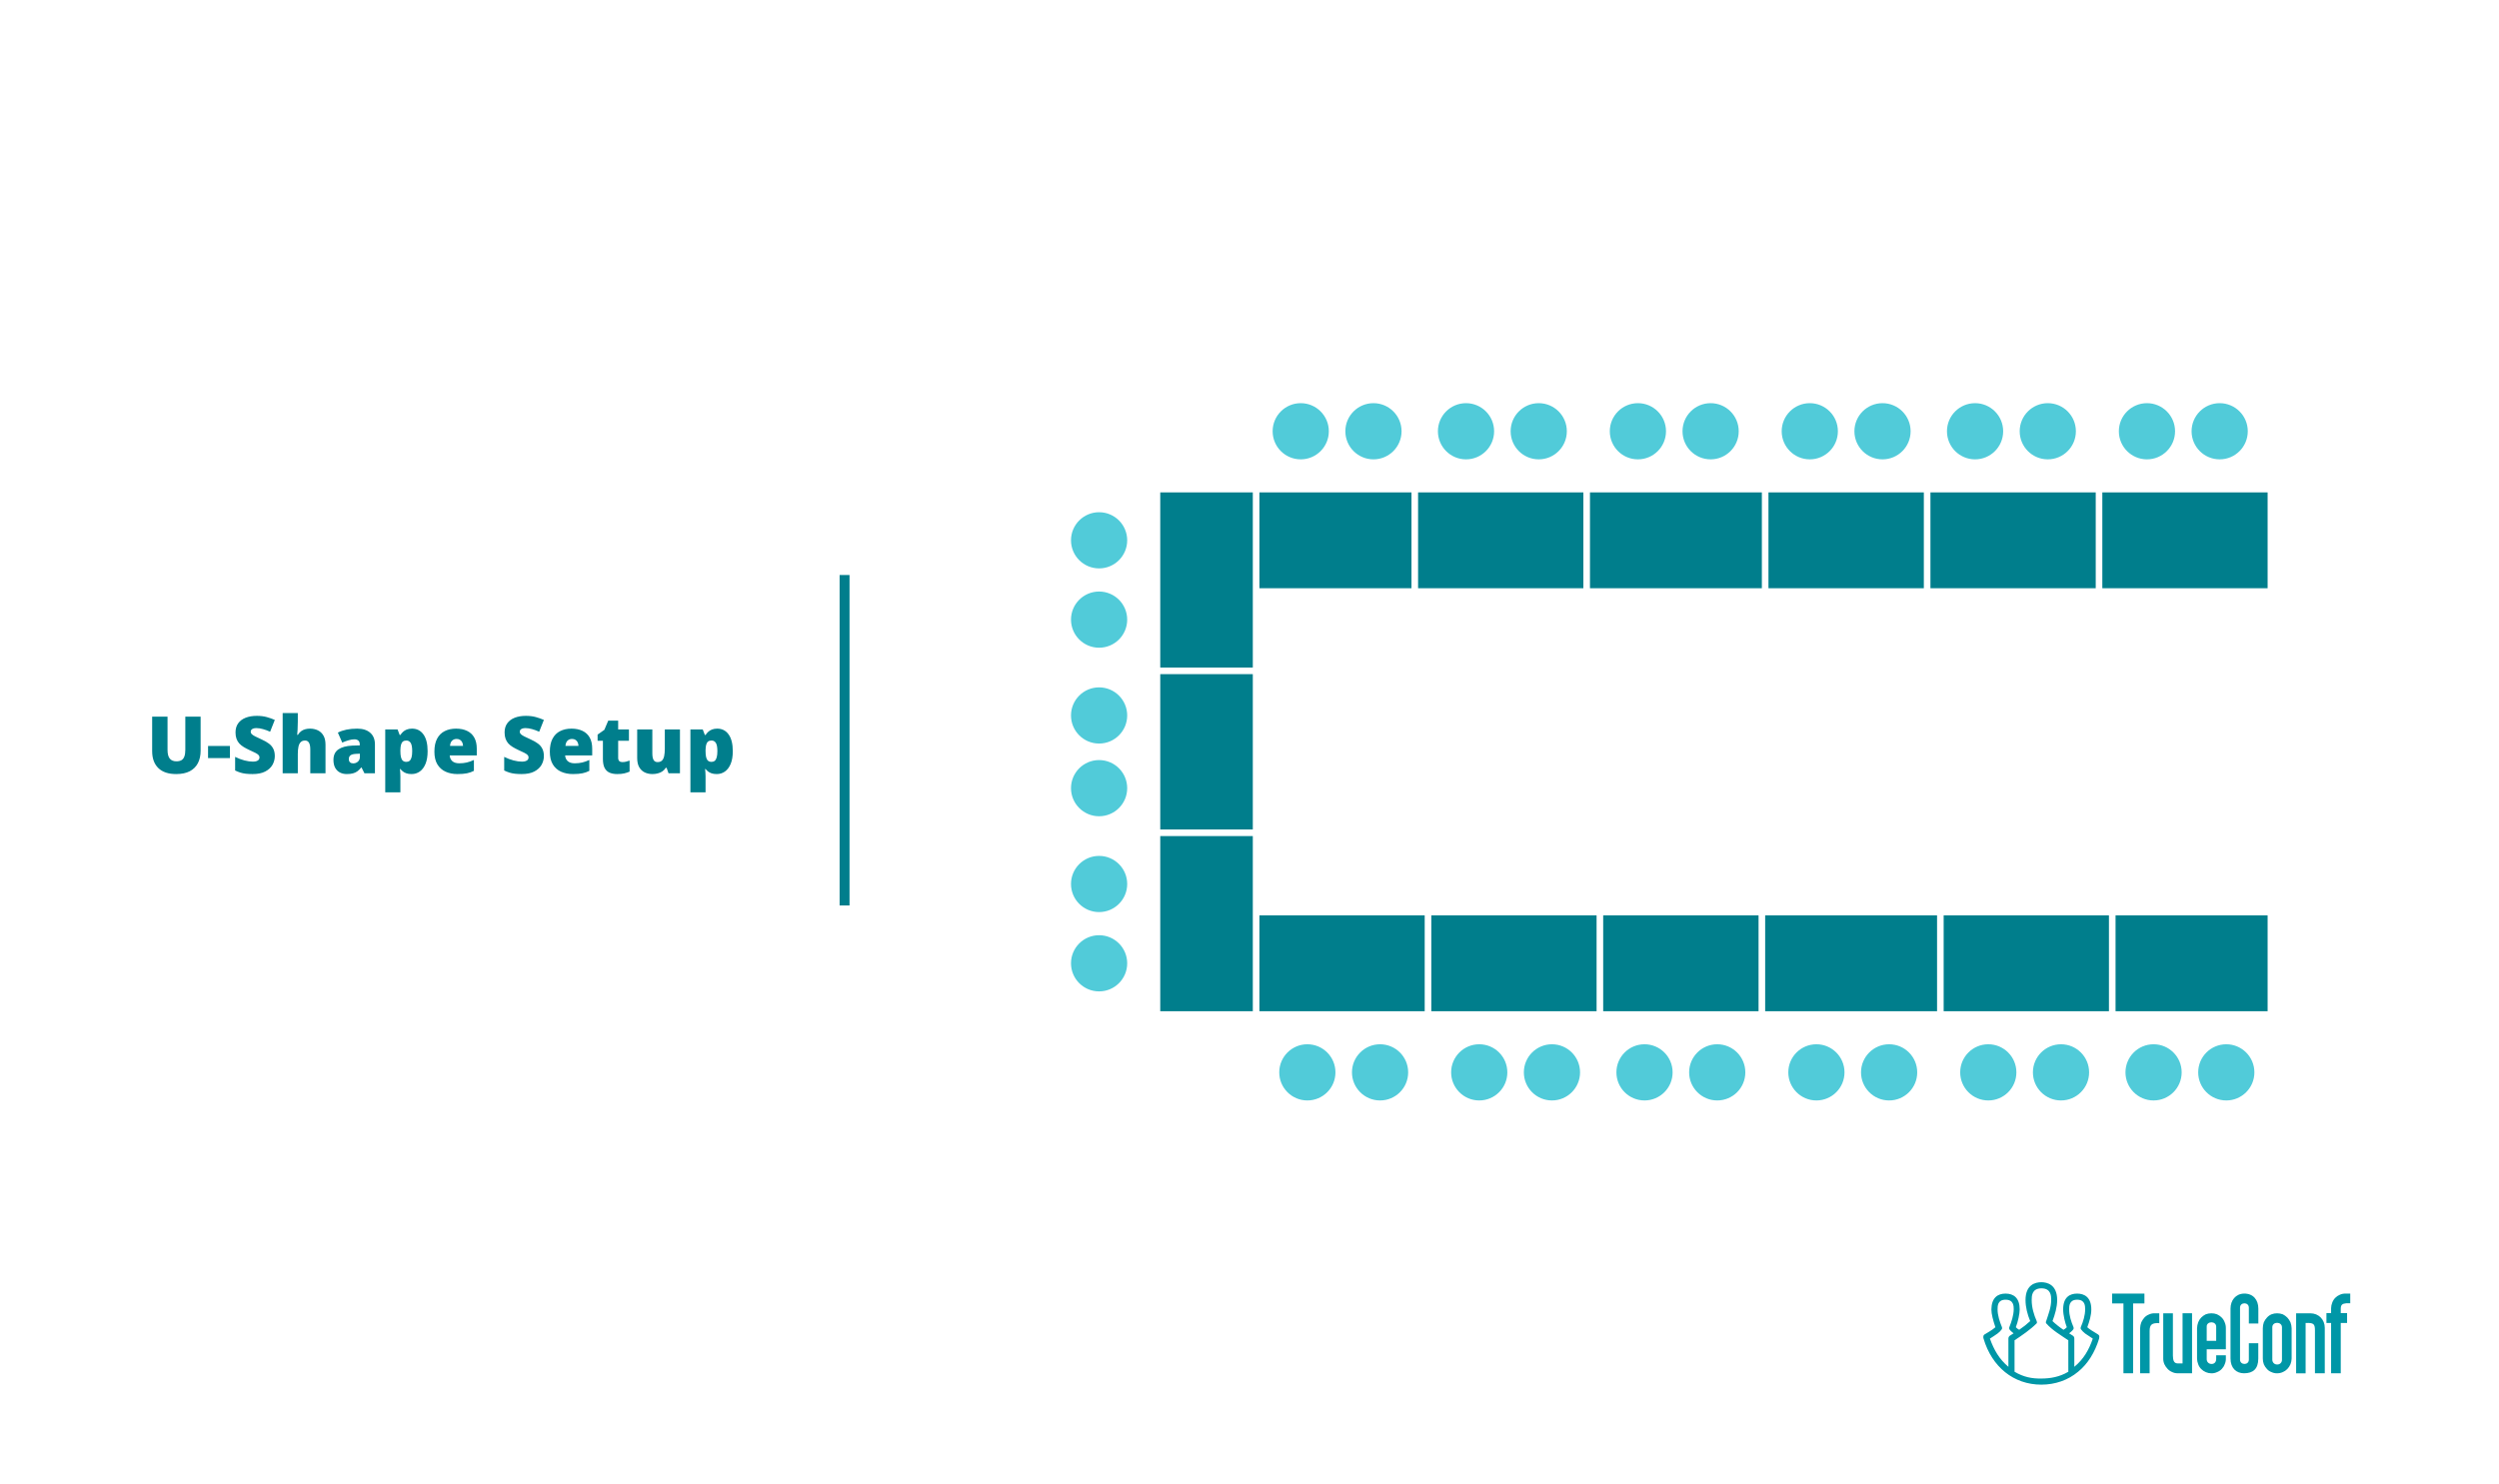 <svg width="756" height="449" viewBox="0 0 756 449" fill="none" xmlns="http://www.w3.org/2000/svg">
<rect width="756" height="449" fill="white"/>
<g clip-path="url(#clip0_251_29461)">
<path fill-rule="evenodd" clip-rule="evenodd" d="M691.956 398.696C691.559 398.295 691.099 397.964 690.596 397.718C690.048 397.512 689.469 397.407 688.885 397.409C688.3 397.398 687.718 397.503 687.172 397.718C686.654 397.939 686.19 398.273 685.812 398.696C685.419 399.119 685.095 399.604 684.854 400.133C684.652 400.711 684.549 401.32 684.551 401.933V411.088C684.545 411.684 684.648 412.276 684.854 412.834C685.083 413.37 685.408 413.859 685.812 414.274C686.179 414.697 686.648 415.016 687.172 415.2C687.707 415.457 688.294 415.581 688.885 415.56C689.474 415.569 690.058 415.446 690.596 415.2C691.107 414.991 691.57 414.675 691.956 414.274C692.36 413.859 692.685 413.37 692.914 412.834C693.137 412.279 693.257 411.687 693.267 411.088V401.933C693.252 401.317 693.132 400.708 692.914 400.133C692.673 399.604 692.349 399.119 691.956 398.696V398.696ZM690.344 411.407C690.358 411.606 690.329 411.806 690.261 411.993C690.192 412.18 690.085 412.349 689.947 412.491C689.809 412.632 689.642 412.741 689.459 412.811C689.276 412.881 689.08 412.91 688.885 412.896C688.691 412.905 688.497 412.873 688.316 412.802C688.135 412.73 687.97 412.621 687.832 412.481C687.695 412.34 687.587 412.173 687.517 411.988C687.447 411.803 687.415 411.605 687.423 411.407V401.624C687.423 400.75 688.128 400.288 688.885 400.288C689.589 400.288 690.344 400.75 690.344 401.624V411.407Z" fill="#0097A7"/>
<path fill-rule="evenodd" clip-rule="evenodd" d="M678.86 391.445C676.341 391.497 674.78 393.502 674.78 395.969V411.088C674.78 414.017 676.541 415.56 678.86 415.56C681.58 415.56 683.181 414.263 683.181 411.088V406.457H680.326V411.443C680.326 413.192 677.655 413.14 677.655 411.443V395.661C677.706 393.964 680.276 393.964 680.326 395.661V400.493H683.196V395.969C683.191 393.398 681.681 391.393 678.86 391.445Z" fill="#0097A7"/>
<path fill-rule="evenodd" clip-rule="evenodd" d="M672.108 398.696C671.701 398.283 671.223 397.951 670.697 397.718C670.151 397.508 669.57 397.403 668.986 397.409C668.402 397.407 667.822 397.512 667.273 397.718C666.77 397.965 666.311 398.295 665.913 398.696C665.519 399.107 665.21 399.596 665.006 400.133C664.787 400.708 664.668 401.317 664.652 401.933V411.088C664.663 411.687 664.783 412.279 665.006 412.834C665.198 413.377 665.508 413.87 665.913 414.273C666.733 415.097 667.836 415.563 668.986 415.571C669.576 415.585 670.161 415.462 670.697 415.21C671.227 415.008 671.708 414.692 672.108 414.284C672.508 413.876 672.817 413.385 673.015 412.844C673.264 412.294 673.385 411.693 673.369 411.088V410.107H670.445V411.238C670.445 412.276 669.741 412.795 668.986 412.73C668.796 412.733 668.607 412.697 668.431 412.622C668.254 412.548 668.095 412.437 667.963 412.297C667.831 412.158 667.728 411.991 667.661 411.809C667.595 411.627 667.565 411.433 667.576 411.238V408.31H673.369V401.933C673.383 401.314 673.263 400.699 673.015 400.133C672.823 399.59 672.513 399.098 672.108 398.696ZM670.445 405.739H667.576V401.471C667.525 400.597 668.28 400.133 668.986 400.133C669.749 400.133 670.445 400.597 670.445 401.471V405.739Z" fill="#0097A7"/>
<path fill-rule="evenodd" clip-rule="evenodd" d="M660.27 412.574H659.817C659.465 412.6 659.11 412.6 658.757 412.574C657.601 412.525 657.397 411.599 657.349 410.263V397.409H654.426V411.135C654.422 411.72 654.542 412.299 654.779 412.831C655.022 413.345 655.344 413.814 655.735 414.222C656.129 414.649 656.611 414.982 657.146 415.197C657.664 415.449 658.234 415.573 658.808 415.558H663.142V397.399H660.27V412.574Z" fill="#0097A7"/>
<path fill-rule="evenodd" clip-rule="evenodd" d="M698.908 397.409H694.627V415.568H697.497V400.34C699.968 400.237 700.319 400.649 700.319 402.602V415.558H703.293V401.829C703.293 399.31 701.478 397.409 698.908 397.409Z" fill="#0097A7"/>
<path fill-rule="evenodd" clip-rule="evenodd" d="M650.094 397.77C649.58 397.973 649.116 398.289 648.734 398.696C648.351 399.124 648.032 399.608 647.789 400.133C647.571 400.69 647.451 401.282 647.436 401.881V415.558H650.308V402.755C650.308 400.75 651.071 400.288 653.229 400.392V397.409H651.77C651.192 397.397 650.619 397.521 650.094 397.77V397.77Z" fill="#0097A7"/>
<path fill-rule="evenodd" clip-rule="evenodd" d="M648.735 391.445H638.961V394.426H642.388V415.558H645.308V394.426H648.735V391.445Z" fill="#0097A7"/>
<path fill-rule="evenodd" clip-rule="evenodd" d="M709.79 394.374H711V391.445H709.538C708.948 391.434 708.363 391.557 707.825 391.806C707.315 392.016 706.852 392.33 706.465 392.729C706.062 393.135 705.752 393.626 705.557 394.169C705.335 394.706 705.216 395.282 705.207 395.865V397.357H703.796V400.338H705.207V415.558H708.127V400.338H710.042V397.357H708.127V396.06C708.127 394.786 708.631 394.485 709.79 394.374Z" fill="#0097A7"/>
<path fill-rule="evenodd" clip-rule="evenodd" d="M634.425 403.63C633.368 403.012 631.858 402.073 631.454 401.624C632.109 399.824 632.664 398.026 632.664 396.226C632.664 392.576 630.597 391.445 628.38 391.445C626.164 391.445 624.148 392.524 624.148 396.226C624.148 398.026 624.75 400.338 625.256 401.624C624.963 401.941 624.619 402.204 624.239 402.403C623.062 401.625 621.953 400.745 620.925 399.772C621.687 397.718 622.336 395.557 622.336 393.398C622.336 388.719 619.318 388 617.539 388C615.759 388 612.765 388.719 612.765 393.398C612.765 395.505 613.319 397.718 614.176 399.772C613.136 400.734 612.025 401.611 610.851 402.395C610.468 402.201 610.124 401.937 609.834 401.617C610.498 399.933 611.001 397.51 611.001 396.226C611.001 392.781 609.188 391.445 606.72 391.445C604.3 391.445 602.488 392.742 602.437 396.226C602.437 397.666 602.945 399.515 603.647 401.624C602.63 402.548 601.278 403.217 600.673 403.63C600.461 403.724 600.272 403.863 600.119 404.04C599.973 404.366 599.955 404.738 600.07 405.077C602.587 413.602 609.15 419 617.539 419C621.72 419 625.599 417.664 628.673 415.093C631.596 412.727 633.757 409.233 635.028 405.069C635.233 404.084 634.931 403.938 634.425 403.63ZM607.879 402.19C607.981 402.395 608.083 402.6 609.15 403.474C608.809 403.715 608.456 403.939 608.093 404.143C607.937 404.24 607.808 404.376 607.719 404.538C607.63 404.7 607.584 404.883 607.584 405.069V413.602C604.814 411.288 603.202 408.46 601.992 405.069C602.546 404.709 603.703 403.988 604.308 403.526C604.816 403.159 605.259 402.707 605.62 402.19C605.696 401.992 605.696 401.771 605.62 401.573C604.964 399.98 604.308 398.026 604.308 396.226C604.308 395.188 604.308 393.295 606.728 393.295C609.196 393.295 609.196 395.248 609.196 396.226C609.15 398.117 608.533 399.933 607.879 401.573C607.827 401.667 607.8 401.773 607.8 401.881C607.8 401.989 607.827 402.096 607.879 402.19ZM625.714 415.093C623.045 416.686 620.223 417.15 617.552 417.15C614.781 417.202 612.213 416.738 609.443 415.093V405.583C611.758 404.027 614.128 402.447 616.141 400.442C616.293 400.286 616.192 399.923 616.141 399.772C615.287 397.819 614.631 395.661 614.631 393.398C614.631 392.215 614.631 389.902 617.552 389.85C620.526 389.85 620.526 392.215 620.526 393.398C620.526 395.661 619.669 397.718 619.013 399.772C618.952 399.873 618.919 399.988 618.919 400.107C618.919 400.225 618.952 400.341 619.013 400.442C620.925 402.6 623.385 403.988 625.711 405.583L625.714 415.093ZM627.526 413.602V405.069C627.538 404.881 627.496 404.694 627.406 404.53C627.316 404.365 627.181 404.231 627.018 404.143C626.654 403.939 626.301 403.716 625.96 403.474C627.069 402.6 627.119 402.395 627.269 402.19C627.31 402.092 627.33 401.987 627.33 401.881C627.33 401.775 627.31 401.67 627.269 401.573C626.568 399.933 625.963 398.117 625.963 396.226C625.963 395.248 625.963 393.295 628.38 393.295C630.798 393.295 630.8 395.199 630.8 396.226C630.8 398.026 630.195 399.98 629.489 401.573C629.411 401.771 629.411 401.992 629.489 402.19C629.866 402.693 630.307 403.142 630.8 403.526C631.454 403.988 632.562 404.709 633.116 405.069C631.957 408.46 630.345 411.288 627.524 413.602H627.526Z" fill="#0097A7"/>
</g>
<path d="M60.691 216.867V227.18C60.691 228.617 60.418 229.867 59.871 230.93C59.324 231.984 58.504 232.801 57.41 233.379C56.316 233.949 54.945 234.234 53.297 234.234C50.938 234.234 49.137 233.629 47.895 232.418C46.652 231.207 46.031 229.496 46.031 227.285V216.867H50.684V226.922C50.684 228.133 50.91 229.012 51.363 229.559C51.816 230.105 52.484 230.379 53.367 230.379C54 230.379 54.516 230.262 54.914 230.027C55.312 229.785 55.602 229.406 55.781 228.891C55.969 228.375 56.062 227.711 56.062 226.898V216.867H60.691ZM62.941 229.395V225.738H69.562V229.395H62.941ZM83.133 228.797C83.133 229.727 82.898 230.609 82.43 231.445C81.961 232.273 81.231 232.945 80.238 233.461C79.254 233.977 77.981 234.234 76.418 234.234C75.637 234.234 74.949 234.199 74.356 234.129C73.769 234.059 73.223 233.945 72.715 233.789C72.207 233.625 71.68 233.414 71.133 233.156V229.031C72.062 229.5 73 229.859 73.945 230.109C74.891 230.352 75.746 230.473 76.512 230.473C76.973 230.473 77.348 230.418 77.637 230.309C77.934 230.199 78.152 230.051 78.293 229.863C78.434 229.668 78.504 229.445 78.504 229.195C78.504 228.898 78.398 228.648 78.188 228.445C77.984 228.234 77.656 228.016 77.203 227.789C76.75 227.562 76.152 227.281 75.41 226.945C74.777 226.648 74.203 226.344 73.688 226.031C73.18 225.719 72.742 225.363 72.375 224.965C72.016 224.559 71.738 224.086 71.543 223.547C71.348 223.008 71.25 222.371 71.25 221.637C71.25 220.535 71.519 219.613 72.059 218.871C72.606 218.121 73.363 217.559 74.332 217.184C75.309 216.809 76.434 216.621 77.707 216.621C78.824 216.621 79.828 216.746 80.719 216.996C81.617 217.246 82.422 217.531 83.133 217.852L81.715 221.426C80.981 221.09 80.258 220.824 79.547 220.629C78.836 220.426 78.176 220.324 77.566 220.324C77.168 220.324 76.84 220.375 76.582 220.477C76.332 220.57 76.144 220.699 76.019 220.863C75.902 221.027 75.844 221.215 75.844 221.426C75.844 221.691 75.945 221.93 76.148 222.141C76.359 222.352 76.707 222.582 77.191 222.832C77.684 223.074 78.352 223.391 79.195 223.781C80.031 224.156 80.742 224.562 81.328 225C81.914 225.43 82.359 225.949 82.664 226.559C82.977 227.16 83.133 227.906 83.133 228.797ZM90.094 215.766V218.355C90.094 219.34 90.07 220.168 90.023 220.84C89.984 221.504 89.945 222.012 89.906 222.363H90.117C90.406 221.902 90.734 221.535 91.102 221.262C91.469 220.988 91.875 220.793 92.32 220.676C92.766 220.551 93.25 220.488 93.773 220.488C94.648 220.488 95.438 220.656 96.141 220.992C96.852 221.328 97.418 221.855 97.84 222.574C98.262 223.285 98.473 224.215 98.473 225.363V234H93.867V226.758C93.867 225.875 93.738 225.211 93.481 224.766C93.223 224.312 92.824 224.086 92.285 224.086C91.731 224.086 91.293 224.246 90.973 224.566C90.652 224.879 90.426 225.34 90.293 225.949C90.16 226.551 90.094 227.289 90.094 228.164V234H85.512V215.766H90.094ZM108.07 220.488C109.75 220.488 111.062 220.906 112.008 221.742C112.953 222.57 113.426 223.754 113.426 225.293V234H110.25L109.371 232.242H109.277C108.902 232.711 108.516 233.094 108.117 233.391C107.727 233.68 107.277 233.891 106.77 234.023C106.262 234.164 105.641 234.234 104.906 234.234C104.141 234.234 103.453 234.078 102.844 233.766C102.234 233.453 101.754 232.98 101.402 232.348C101.051 231.715 100.875 230.914 100.875 229.945C100.875 228.523 101.367 227.469 102.352 226.781C103.336 226.094 104.762 225.707 106.629 225.621L108.844 225.551V225.363C108.844 224.77 108.695 224.348 108.398 224.098C108.109 223.848 107.719 223.723 107.227 223.723C106.703 223.723 106.117 223.816 105.469 224.004C104.828 224.184 104.184 224.418 103.535 224.707L102.211 221.684C102.977 221.293 103.844 220.996 104.812 220.793C105.781 220.59 106.867 220.488 108.07 220.488ZM108.867 228.07L107.812 228.117C106.969 228.148 106.375 228.297 106.031 228.562C105.695 228.82 105.527 229.191 105.527 229.676C105.527 230.129 105.648 230.465 105.891 230.684C106.133 230.895 106.453 231 106.852 231C107.406 231 107.879 230.824 108.27 230.473C108.668 230.121 108.867 229.664 108.867 229.102V228.07ZM124.652 220.488C126.121 220.488 127.273 221.078 128.109 222.258C128.945 223.43 129.363 225.121 129.363 227.332C129.363 228.84 129.152 230.109 128.73 231.141C128.309 232.164 127.73 232.938 126.996 233.461C126.27 233.977 125.441 234.234 124.512 234.234C123.887 234.234 123.355 234.156 122.918 234C122.488 233.844 122.129 233.648 121.84 233.414C121.559 233.18 121.32 232.941 121.125 232.699H120.984C121.023 233.004 121.055 233.332 121.078 233.684C121.109 234.035 121.125 234.445 121.125 234.914V239.766H116.543V220.723H120.27L120.914 222.41H121.125C121.344 222.066 121.609 221.75 121.922 221.461C122.234 221.164 122.613 220.93 123.059 220.758C123.512 220.578 124.043 220.488 124.652 220.488ZM122.93 224.086C122.484 224.086 122.133 224.191 121.875 224.402C121.617 224.613 121.43 224.934 121.312 225.363C121.203 225.785 121.141 226.312 121.125 226.945V227.309C121.125 228.012 121.18 228.605 121.289 229.09C121.398 229.566 121.586 229.93 121.852 230.18C122.117 230.422 122.484 230.543 122.953 230.543C123.336 230.543 123.656 230.434 123.914 230.215C124.172 229.996 124.367 229.648 124.5 229.172C124.633 228.695 124.699 228.066 124.699 227.285C124.699 226.121 124.547 225.297 124.242 224.812C123.945 224.328 123.508 224.086 122.93 224.086ZM137.965 220.488C139.254 220.488 140.367 220.715 141.305 221.168C142.242 221.613 142.965 222.285 143.473 223.184C143.98 224.082 144.234 225.207 144.234 226.559V228.598H136.043C136.082 229.293 136.34 229.863 136.816 230.309C137.301 230.754 138.012 230.977 138.949 230.977C139.777 230.977 140.535 230.895 141.223 230.73C141.918 230.566 142.633 230.312 143.367 229.969V233.262C142.727 233.598 142.027 233.844 141.27 234C140.512 234.156 139.555 234.234 138.398 234.234C137.062 234.234 135.867 233.996 134.812 233.52C133.758 233.043 132.926 232.305 132.316 231.305C131.715 230.305 131.414 229.02 131.414 227.449C131.414 225.855 131.688 224.547 132.234 223.523C132.781 222.492 133.547 221.73 134.531 221.238C135.516 220.738 136.66 220.488 137.965 220.488ZM138.129 223.605C137.59 223.605 137.137 223.777 136.77 224.121C136.41 224.457 136.199 224.988 136.137 225.715H140.074C140.066 225.324 139.988 224.969 139.84 224.648C139.691 224.328 139.473 224.074 139.184 223.887C138.902 223.699 138.551 223.605 138.129 223.605ZM164.531 228.797C164.531 229.727 164.297 230.609 163.828 231.445C163.359 232.273 162.629 232.945 161.637 233.461C160.652 233.977 159.379 234.234 157.816 234.234C157.035 234.234 156.348 234.199 155.754 234.129C155.168 234.059 154.621 233.945 154.113 233.789C153.605 233.625 153.078 233.414 152.531 233.156V229.031C153.461 229.5 154.398 229.859 155.344 230.109C156.289 230.352 157.145 230.473 157.91 230.473C158.371 230.473 158.746 230.418 159.035 230.309C159.332 230.199 159.551 230.051 159.691 229.863C159.832 229.668 159.902 229.445 159.902 229.195C159.902 228.898 159.797 228.648 159.586 228.445C159.383 228.234 159.055 228.016 158.602 227.789C158.148 227.562 157.551 227.281 156.809 226.945C156.176 226.648 155.602 226.344 155.086 226.031C154.578 225.719 154.141 225.363 153.773 224.965C153.414 224.559 153.137 224.086 152.941 223.547C152.746 223.008 152.648 222.371 152.648 221.637C152.648 220.535 152.918 219.613 153.457 218.871C154.004 218.121 154.762 217.559 155.73 217.184C156.707 216.809 157.832 216.621 159.105 216.621C160.223 216.621 161.227 216.746 162.117 216.996C163.016 217.246 163.82 217.531 164.531 217.852L163.113 221.426C162.379 221.09 161.656 220.824 160.945 220.629C160.234 220.426 159.574 220.324 158.965 220.324C158.566 220.324 158.238 220.375 157.98 220.477C157.73 220.57 157.543 220.699 157.418 220.863C157.301 221.027 157.242 221.215 157.242 221.426C157.242 221.691 157.344 221.93 157.547 222.141C157.758 222.352 158.105 222.582 158.59 222.832C159.082 223.074 159.75 223.391 160.594 223.781C161.43 224.156 162.141 224.562 162.727 225C163.312 225.43 163.758 225.949 164.062 226.559C164.375 227.16 164.531 227.906 164.531 228.797ZM172.887 220.488C174.176 220.488 175.289 220.715 176.227 221.168C177.164 221.613 177.887 222.285 178.395 223.184C178.902 224.082 179.156 225.207 179.156 226.559V228.598H170.965C171.004 229.293 171.262 229.863 171.738 230.309C172.223 230.754 172.934 230.977 173.871 230.977C174.699 230.977 175.457 230.895 176.145 230.73C176.84 230.566 177.555 230.312 178.289 229.969V233.262C177.648 233.598 176.949 233.844 176.191 234C175.434 234.156 174.477 234.234 173.32 234.234C171.984 234.234 170.789 233.996 169.734 233.52C168.68 233.043 167.848 232.305 167.238 231.305C166.637 230.305 166.336 229.02 166.336 227.449C166.336 225.855 166.609 224.547 167.156 223.523C167.703 222.492 168.469 221.73 169.453 221.238C170.438 220.738 171.582 220.488 172.887 220.488ZM173.051 223.605C172.512 223.605 172.059 223.777 171.691 224.121C171.332 224.457 171.121 224.988 171.059 225.715H174.996C174.988 225.324 174.91 224.969 174.762 224.648C174.613 224.328 174.395 224.074 174.105 223.887C173.824 223.699 173.473 223.605 173.051 223.605ZM188.25 230.613C188.664 230.613 189.043 230.57 189.387 230.484C189.73 230.398 190.09 230.289 190.465 230.156V233.496C189.965 233.715 189.434 233.891 188.871 234.023C188.316 234.164 187.605 234.234 186.738 234.234C185.879 234.234 185.121 234.102 184.465 233.836C183.809 233.562 183.297 233.094 182.93 232.43C182.57 231.758 182.391 230.824 182.391 229.629V224.156H180.785V222.293L182.824 220.852L184.008 218.062H187.008V220.723H190.266V224.156H187.008V229.324C187.008 229.754 187.117 230.078 187.336 230.297C187.555 230.508 187.859 230.613 188.25 230.613ZM205.699 220.723V234H202.242L201.668 232.348H201.398C201.125 232.793 200.777 233.156 200.355 233.438C199.941 233.711 199.48 233.91 198.973 234.035C198.465 234.168 197.938 234.234 197.391 234.234C196.523 234.234 195.738 234.066 195.035 233.73C194.34 233.395 193.785 232.867 193.371 232.148C192.965 231.43 192.762 230.504 192.762 229.371V220.723H197.344V227.977C197.344 228.836 197.465 229.492 197.707 229.945C197.957 230.391 198.363 230.613 198.926 230.613C199.504 230.613 199.949 230.457 200.262 230.145C200.582 229.832 200.805 229.371 200.93 228.762C201.055 228.152 201.117 227.41 201.117 226.535V220.723H205.699ZM216.973 220.488C218.441 220.488 219.594 221.078 220.43 222.258C221.266 223.43 221.684 225.121 221.684 227.332C221.684 228.84 221.473 230.109 221.051 231.141C220.629 232.164 220.051 232.938 219.316 233.461C218.59 233.977 217.762 234.234 216.832 234.234C216.207 234.234 215.676 234.156 215.238 234C214.809 233.844 214.449 233.648 214.16 233.414C213.879 233.18 213.641 232.941 213.445 232.699H213.305C213.344 233.004 213.375 233.332 213.398 233.684C213.43 234.035 213.445 234.445 213.445 234.914V239.766H208.863V220.723H212.59L213.234 222.41H213.445C213.664 222.066 213.93 221.75 214.242 221.461C214.555 221.164 214.934 220.93 215.379 220.758C215.832 220.578 216.363 220.488 216.973 220.488ZM215.25 224.086C214.805 224.086 214.453 224.191 214.195 224.402C213.938 224.613 213.75 224.934 213.633 225.363C213.523 225.785 213.461 226.312 213.445 226.945V227.309C213.445 228.012 213.5 228.605 213.609 229.09C213.719 229.566 213.906 229.93 214.172 230.18C214.438 230.422 214.805 230.543 215.273 230.543C215.656 230.543 215.977 230.434 216.234 230.215C216.492 229.996 216.688 229.648 216.82 229.172C216.953 228.695 217.02 228.066 217.02 227.285C217.02 226.121 216.867 225.297 216.562 224.812C216.266 224.328 215.828 224.086 215.25 224.086Z" fill="#007E8C"/>
<line x1="255.5" y1="274" x2="255.5" y2="174" stroke="#007E8C" stroke-width="3"/>
<g filter="url(#filter0_d_251_29461)">
<rect x="383" y="147" width="46" height="29" fill="#007E8C"/>
</g>
<g filter="url(#filter1_d_251_29461)">
<rect x="353" y="147" width="28" height="53" fill="#007E8C"/>
</g>
<g filter="url(#filter2_d_251_29461)">
<rect x="353" y="202" width="28" height="47" fill="#007E8C"/>
</g>
<g filter="url(#filter3_d_251_29461)">
<rect x="353" y="251" width="28" height="53" fill="#007E8C"/>
</g>
<g filter="url(#filter4_d_251_29461)">
<rect x="431" y="147" width="50" height="29" fill="#007E8C"/>
</g>
<g filter="url(#filter5_d_251_29461)">
<rect x="483" y="147" width="52" height="29" fill="#007E8C"/>
</g>
<g filter="url(#filter6_d_251_29461)">
<rect x="537" y="147" width="47" height="29" fill="#007E8C"/>
</g>
<g filter="url(#filter7_d_251_29461)">
<rect x="586" y="147" width="50" height="29" fill="#007E8C"/>
</g>
<g filter="url(#filter8_d_251_29461)">
<rect x="638" y="147" width="50" height="29" fill="#007E8C"/>
</g>
<g filter="url(#filter9_d_251_29461)">
<circle cx="334.5" cy="161.5" r="8.5" fill="#51CBD9"/>
</g>
<g filter="url(#filter10_d_251_29461)">
<circle cx="334.5" cy="185.5" r="8.5" fill="#51CBD9"/>
</g>
<g filter="url(#filter11_d_251_29461)">
<circle cx="334.5" cy="265.5" r="8.5" fill="#51CBD9"/>
</g>
<g filter="url(#filter12_d_251_29461)">
<circle cx="334.5" cy="289.5" r="8.5" fill="#51CBD9"/>
</g>
<g filter="url(#filter13_d_251_29461)">
<circle cx="334.5" cy="214.5" r="8.5" fill="#51CBD9"/>
</g>
<g filter="url(#filter14_d_251_29461)">
<circle cx="334.5" cy="236.5" r="8.5" fill="#51CBD9"/>
</g>
<g filter="url(#filter15_d_251_29461)">
<circle cx="417.5" cy="128.5" r="8.5" transform="rotate(90 417.5 128.5)" fill="#51CBD9"/>
</g>
<g filter="url(#filter16_d_251_29461)">
<circle cx="395.5" cy="128.5" r="8.5" transform="rotate(90 395.5 128.5)" fill="#51CBD9"/>
</g>
<g filter="url(#filter17_d_251_29461)">
<circle cx="467.5" cy="128.5" r="8.5" transform="rotate(90 467.5 128.5)" fill="#51CBD9"/>
</g>
<g filter="url(#filter18_d_251_29461)">
<circle cx="445.5" cy="128.5" r="8.5" transform="rotate(90 445.5 128.5)" fill="#51CBD9"/>
</g>
<g filter="url(#filter19_d_251_29461)">
<circle cx="519.5" cy="128.5" r="8.5" transform="rotate(90 519.5 128.5)" fill="#51CBD9"/>
</g>
<g filter="url(#filter20_d_251_29461)">
<circle cx="497.5" cy="128.5" r="8.5" transform="rotate(90 497.5 128.5)" fill="#51CBD9"/>
</g>
<g filter="url(#filter21_d_251_29461)">
<circle cx="571.5" cy="128.5" r="8.5" transform="rotate(90 571.5 128.5)" fill="#51CBD9"/>
</g>
<g filter="url(#filter22_d_251_29461)">
<circle cx="549.5" cy="128.5" r="8.5" transform="rotate(90 549.5 128.5)" fill="#51CBD9"/>
</g>
<g filter="url(#filter23_d_251_29461)">
<circle cx="621.5" cy="128.5" r="8.5" transform="rotate(90 621.5 128.5)" fill="#51CBD9"/>
</g>
<g filter="url(#filter24_d_251_29461)">
<circle cx="599.5" cy="128.5" r="8.5" transform="rotate(90 599.5 128.5)" fill="#51CBD9"/>
</g>
<g filter="url(#filter25_d_251_29461)">
<circle cx="673.5" cy="128.5" r="8.5" transform="rotate(90 673.5 128.5)" fill="#51CBD9"/>
</g>
<g filter="url(#filter26_d_251_29461)">
<circle cx="651.5" cy="128.5" r="8.5" transform="rotate(90 651.5 128.5)" fill="#51CBD9"/>
</g>
<g filter="url(#filter27_d_251_29461)">
<rect x="688" y="304" width="46" height="29" transform="rotate(-180 688 304)" fill="#007E8C"/>
</g>
<g filter="url(#filter28_d_251_29461)">
<rect x="640" y="304" width="50" height="29" transform="rotate(-180 640 304)" fill="#007E8C"/>
</g>
<g filter="url(#filter29_d_251_29461)">
<rect x="588" y="304" width="52" height="29" transform="rotate(-180 588 304)" fill="#007E8C"/>
</g>
<g filter="url(#filter30_d_251_29461)">
<rect x="534" y="304" width="47" height="29" transform="rotate(-180 534 304)" fill="#007E8C"/>
</g>
<g filter="url(#filter31_d_251_29461)">
<rect x="485" y="304" width="50" height="29" transform="rotate(-180 485 304)" fill="#007E8C"/>
</g>
<g filter="url(#filter32_d_251_29461)">
<rect x="433" y="304" width="50" height="29" transform="rotate(-180 433 304)" fill="#007E8C"/>
</g>
<g filter="url(#filter33_d_251_29461)">
<circle cx="653.5" cy="322.5" r="8.5" transform="rotate(-90 653.5 322.5)" fill="#51CBD9"/>
</g>
<g filter="url(#filter34_d_251_29461)">
<circle cx="675.5" cy="322.5" r="8.5" transform="rotate(-90 675.5 322.5)" fill="#51CBD9"/>
</g>
<g filter="url(#filter35_d_251_29461)">
<circle cx="603.5" cy="322.5" r="8.5" transform="rotate(-90 603.5 322.5)" fill="#51CBD9"/>
</g>
<g filter="url(#filter36_d_251_29461)">
<circle cx="625.5" cy="322.5" r="8.5" transform="rotate(-90 625.5 322.5)" fill="#51CBD9"/>
</g>
<g filter="url(#filter37_d_251_29461)">
<circle cx="551.5" cy="322.5" r="8.5" transform="rotate(-90 551.5 322.5)" fill="#51CBD9"/>
</g>
<g filter="url(#filter38_d_251_29461)">
<circle cx="573.5" cy="322.5" r="8.5" transform="rotate(-90 573.5 322.5)" fill="#51CBD9"/>
</g>
<g filter="url(#filter39_d_251_29461)">
<circle cx="499.5" cy="322.5" r="8.5" transform="rotate(-90 499.5 322.5)" fill="#51CBD9"/>
</g>
<g filter="url(#filter40_d_251_29461)">
<circle cx="521.5" cy="322.5" r="8.5" transform="rotate(-90 521.5 322.5)" fill="#51CBD9"/>
</g>
<g filter="url(#filter41_d_251_29461)">
<circle cx="449.5" cy="322.5" r="8.5" transform="rotate(-90 449.5 322.5)" fill="#51CBD9"/>
</g>
<g filter="url(#filter42_d_251_29461)">
<circle cx="471.5" cy="322.5" r="8.5" transform="rotate(-90 471.5 322.5)" fill="#51CBD9"/>
</g>
<g filter="url(#filter43_d_251_29461)">
<circle cx="397.5" cy="322.5" r="8.5" transform="rotate(-90 397.5 322.5)" fill="#51CBD9"/>
</g>
<g filter="url(#filter44_d_251_29461)">
<circle cx="419.5" cy="322.5" r="8.5" transform="rotate(-90 419.5 322.5)" fill="#51CBD9"/>
</g>
<defs>
<filter id="filter0_d_251_29461" x="378" y="146" width="52" height="35" filterUnits="userSpaceOnUse" color-interpolation-filters="sRGB">
<feFlood flood-opacity="0" result="BackgroundImageFix"/>
<feColorMatrix in="SourceAlpha" type="matrix" values="0 0 0 0 0 0 0 0 0 0 0 0 0 0 0 0 0 0 127 0" result="hardAlpha"/>
<feOffset dx="-2" dy="2"/>
<feGaussianBlur stdDeviation="1.5"/>
<feComposite in2="hardAlpha" operator="out"/>
<feColorMatrix type="matrix" values="0 0 0 0 0 0 0 0 0 0 0 0 0 0 0 0 0 0 0.25 0"/>
<feBlend mode="normal" in2="BackgroundImageFix" result="effect1_dropShadow_251_29461"/>
<feBlend mode="normal" in="SourceGraphic" in2="effect1_dropShadow_251_29461" result="shape"/>
</filter>
<filter id="filter1_d_251_29461" x="348" y="146" width="34" height="59" filterUnits="userSpaceOnUse" color-interpolation-filters="sRGB">
<feFlood flood-opacity="0" result="BackgroundImageFix"/>
<feColorMatrix in="SourceAlpha" type="matrix" values="0 0 0 0 0 0 0 0 0 0 0 0 0 0 0 0 0 0 127 0" result="hardAlpha"/>
<feOffset dx="-2" dy="2"/>
<feGaussianBlur stdDeviation="1.5"/>
<feComposite in2="hardAlpha" operator="out"/>
<feColorMatrix type="matrix" values="0 0 0 0 0 0 0 0 0 0 0 0 0 0 0 0 0 0 0.25 0"/>
<feBlend mode="normal" in2="BackgroundImageFix" result="effect1_dropShadow_251_29461"/>
<feBlend mode="normal" in="SourceGraphic" in2="effect1_dropShadow_251_29461" result="shape"/>
</filter>
<filter id="filter2_d_251_29461" x="348" y="201" width="34" height="53" filterUnits="userSpaceOnUse" color-interpolation-filters="sRGB">
<feFlood flood-opacity="0" result="BackgroundImageFix"/>
<feColorMatrix in="SourceAlpha" type="matrix" values="0 0 0 0 0 0 0 0 0 0 0 0 0 0 0 0 0 0 127 0" result="hardAlpha"/>
<feOffset dx="-2" dy="2"/>
<feGaussianBlur stdDeviation="1.5"/>
<feComposite in2="hardAlpha" operator="out"/>
<feColorMatrix type="matrix" values="0 0 0 0 0 0 0 0 0 0 0 0 0 0 0 0 0 0 0.25 0"/>
<feBlend mode="normal" in2="BackgroundImageFix" result="effect1_dropShadow_251_29461"/>
<feBlend mode="normal" in="SourceGraphic" in2="effect1_dropShadow_251_29461" result="shape"/>
</filter>
<filter id="filter3_d_251_29461" x="348" y="250" width="34" height="59" filterUnits="userSpaceOnUse" color-interpolation-filters="sRGB">
<feFlood flood-opacity="0" result="BackgroundImageFix"/>
<feColorMatrix in="SourceAlpha" type="matrix" values="0 0 0 0 0 0 0 0 0 0 0 0 0 0 0 0 0 0 127 0" result="hardAlpha"/>
<feOffset dx="-2" dy="2"/>
<feGaussianBlur stdDeviation="1.5"/>
<feComposite in2="hardAlpha" operator="out"/>
<feColorMatrix type="matrix" values="0 0 0 0 0 0 0 0 0 0 0 0 0 0 0 0 0 0 0.25 0"/>
<feBlend mode="normal" in2="BackgroundImageFix" result="effect1_dropShadow_251_29461"/>
<feBlend mode="normal" in="SourceGraphic" in2="effect1_dropShadow_251_29461" result="shape"/>
</filter>
<filter id="filter4_d_251_29461" x="426" y="146" width="56" height="35" filterUnits="userSpaceOnUse" color-interpolation-filters="sRGB">
<feFlood flood-opacity="0" result="BackgroundImageFix"/>
<feColorMatrix in="SourceAlpha" type="matrix" values="0 0 0 0 0 0 0 0 0 0 0 0 0 0 0 0 0 0 127 0" result="hardAlpha"/>
<feOffset dx="-2" dy="2"/>
<feGaussianBlur stdDeviation="1.5"/>
<feComposite in2="hardAlpha" operator="out"/>
<feColorMatrix type="matrix" values="0 0 0 0 0 0 0 0 0 0 0 0 0 0 0 0 0 0 0.25 0"/>
<feBlend mode="normal" in2="BackgroundImageFix" result="effect1_dropShadow_251_29461"/>
<feBlend mode="normal" in="SourceGraphic" in2="effect1_dropShadow_251_29461" result="shape"/>
</filter>
<filter id="filter5_d_251_29461" x="478" y="146" width="58" height="35" filterUnits="userSpaceOnUse" color-interpolation-filters="sRGB">
<feFlood flood-opacity="0" result="BackgroundImageFix"/>
<feColorMatrix in="SourceAlpha" type="matrix" values="0 0 0 0 0 0 0 0 0 0 0 0 0 0 0 0 0 0 127 0" result="hardAlpha"/>
<feOffset dx="-2" dy="2"/>
<feGaussianBlur stdDeviation="1.5"/>
<feComposite in2="hardAlpha" operator="out"/>
<feColorMatrix type="matrix" values="0 0 0 0 0 0 0 0 0 0 0 0 0 0 0 0 0 0 0.25 0"/>
<feBlend mode="normal" in2="BackgroundImageFix" result="effect1_dropShadow_251_29461"/>
<feBlend mode="normal" in="SourceGraphic" in2="effect1_dropShadow_251_29461" result="shape"/>
</filter>
<filter id="filter6_d_251_29461" x="532" y="146" width="53" height="35" filterUnits="userSpaceOnUse" color-interpolation-filters="sRGB">
<feFlood flood-opacity="0" result="BackgroundImageFix"/>
<feColorMatrix in="SourceAlpha" type="matrix" values="0 0 0 0 0 0 0 0 0 0 0 0 0 0 0 0 0 0 127 0" result="hardAlpha"/>
<feOffset dx="-2" dy="2"/>
<feGaussianBlur stdDeviation="1.5"/>
<feComposite in2="hardAlpha" operator="out"/>
<feColorMatrix type="matrix" values="0 0 0 0 0 0 0 0 0 0 0 0 0 0 0 0 0 0 0.25 0"/>
<feBlend mode="normal" in2="BackgroundImageFix" result="effect1_dropShadow_251_29461"/>
<feBlend mode="normal" in="SourceGraphic" in2="effect1_dropShadow_251_29461" result="shape"/>
</filter>
<filter id="filter7_d_251_29461" x="581" y="146" width="56" height="35" filterUnits="userSpaceOnUse" color-interpolation-filters="sRGB">
<feFlood flood-opacity="0" result="BackgroundImageFix"/>
<feColorMatrix in="SourceAlpha" type="matrix" values="0 0 0 0 0 0 0 0 0 0 0 0 0 0 0 0 0 0 127 0" result="hardAlpha"/>
<feOffset dx="-2" dy="2"/>
<feGaussianBlur stdDeviation="1.5"/>
<feComposite in2="hardAlpha" operator="out"/>
<feColorMatrix type="matrix" values="0 0 0 0 0 0 0 0 0 0 0 0 0 0 0 0 0 0 0.25 0"/>
<feBlend mode="normal" in2="BackgroundImageFix" result="effect1_dropShadow_251_29461"/>
<feBlend mode="normal" in="SourceGraphic" in2="effect1_dropShadow_251_29461" result="shape"/>
</filter>
<filter id="filter8_d_251_29461" x="633" y="146" width="56" height="35" filterUnits="userSpaceOnUse" color-interpolation-filters="sRGB">
<feFlood flood-opacity="0" result="BackgroundImageFix"/>
<feColorMatrix in="SourceAlpha" type="matrix" values="0 0 0 0 0 0 0 0 0 0 0 0 0 0 0 0 0 0 127 0" result="hardAlpha"/>
<feOffset dx="-2" dy="2"/>
<feGaussianBlur stdDeviation="1.5"/>
<feComposite in2="hardAlpha" operator="out"/>
<feColorMatrix type="matrix" values="0 0 0 0 0 0 0 0 0 0 0 0 0 0 0 0 0 0 0.25 0"/>
<feBlend mode="normal" in2="BackgroundImageFix" result="effect1_dropShadow_251_29461"/>
<feBlend mode="normal" in="SourceGraphic" in2="effect1_dropShadow_251_29461" result="shape"/>
</filter>
<filter id="filter9_d_251_29461" x="320" y="151" width="25" height="25" filterUnits="userSpaceOnUse" color-interpolation-filters="sRGB">
<feFlood flood-opacity="0" result="BackgroundImageFix"/>
<feColorMatrix in="SourceAlpha" type="matrix" values="0 0 0 0 0 0 0 0 0 0 0 0 0 0 0 0 0 0 127 0" result="hardAlpha"/>
<feOffset dx="-2" dy="2"/>
<feGaussianBlur stdDeviation="2"/>
<feComposite in2="hardAlpha" operator="out"/>
<feColorMatrix type="matrix" values="0 0 0 0 0 0 0 0 0 0 0 0 0 0 0 0 0 0 0.25 0"/>
<feBlend mode="normal" in2="BackgroundImageFix" result="effect1_dropShadow_251_29461"/>
<feBlend mode="normal" in="SourceGraphic" in2="effect1_dropShadow_251_29461" result="shape"/>
</filter>
<filter id="filter10_d_251_29461" x="320" y="175" width="25" height="25" filterUnits="userSpaceOnUse" color-interpolation-filters="sRGB">
<feFlood flood-opacity="0" result="BackgroundImageFix"/>
<feColorMatrix in="SourceAlpha" type="matrix" values="0 0 0 0 0 0 0 0 0 0 0 0 0 0 0 0 0 0 127 0" result="hardAlpha"/>
<feOffset dx="-2" dy="2"/>
<feGaussianBlur stdDeviation="2"/>
<feComposite in2="hardAlpha" operator="out"/>
<feColorMatrix type="matrix" values="0 0 0 0 0 0 0 0 0 0 0 0 0 0 0 0 0 0 0.25 0"/>
<feBlend mode="normal" in2="BackgroundImageFix" result="effect1_dropShadow_251_29461"/>
<feBlend mode="normal" in="SourceGraphic" in2="effect1_dropShadow_251_29461" result="shape"/>
</filter>
<filter id="filter11_d_251_29461" x="320" y="255" width="25" height="25" filterUnits="userSpaceOnUse" color-interpolation-filters="sRGB">
<feFlood flood-opacity="0" result="BackgroundImageFix"/>
<feColorMatrix in="SourceAlpha" type="matrix" values="0 0 0 0 0 0 0 0 0 0 0 0 0 0 0 0 0 0 127 0" result="hardAlpha"/>
<feOffset dx="-2" dy="2"/>
<feGaussianBlur stdDeviation="2"/>
<feComposite in2="hardAlpha" operator="out"/>
<feColorMatrix type="matrix" values="0 0 0 0 0 0 0 0 0 0 0 0 0 0 0 0 0 0 0.25 0"/>
<feBlend mode="normal" in2="BackgroundImageFix" result="effect1_dropShadow_251_29461"/>
<feBlend mode="normal" in="SourceGraphic" in2="effect1_dropShadow_251_29461" result="shape"/>
</filter>
<filter id="filter12_d_251_29461" x="320" y="279" width="25" height="25" filterUnits="userSpaceOnUse" color-interpolation-filters="sRGB">
<feFlood flood-opacity="0" result="BackgroundImageFix"/>
<feColorMatrix in="SourceAlpha" type="matrix" values="0 0 0 0 0 0 0 0 0 0 0 0 0 0 0 0 0 0 127 0" result="hardAlpha"/>
<feOffset dx="-2" dy="2"/>
<feGaussianBlur stdDeviation="2"/>
<feComposite in2="hardAlpha" operator="out"/>
<feColorMatrix type="matrix" values="0 0 0 0 0 0 0 0 0 0 0 0 0 0 0 0 0 0 0.25 0"/>
<feBlend mode="normal" in2="BackgroundImageFix" result="effect1_dropShadow_251_29461"/>
<feBlend mode="normal" in="SourceGraphic" in2="effect1_dropShadow_251_29461" result="shape"/>
</filter>
<filter id="filter13_d_251_29461" x="320" y="204" width="25" height="25" filterUnits="userSpaceOnUse" color-interpolation-filters="sRGB">
<feFlood flood-opacity="0" result="BackgroundImageFix"/>
<feColorMatrix in="SourceAlpha" type="matrix" values="0 0 0 0 0 0 0 0 0 0 0 0 0 0 0 0 0 0 127 0" result="hardAlpha"/>
<feOffset dx="-2" dy="2"/>
<feGaussianBlur stdDeviation="2"/>
<feComposite in2="hardAlpha" operator="out"/>
<feColorMatrix type="matrix" values="0 0 0 0 0 0 0 0 0 0 0 0 0 0 0 0 0 0 0.25 0"/>
<feBlend mode="normal" in2="BackgroundImageFix" result="effect1_dropShadow_251_29461"/>
<feBlend mode="normal" in="SourceGraphic" in2="effect1_dropShadow_251_29461" result="shape"/>
</filter>
<filter id="filter14_d_251_29461" x="320" y="226" width="25" height="25" filterUnits="userSpaceOnUse" color-interpolation-filters="sRGB">
<feFlood flood-opacity="0" result="BackgroundImageFix"/>
<feColorMatrix in="SourceAlpha" type="matrix" values="0 0 0 0 0 0 0 0 0 0 0 0 0 0 0 0 0 0 127 0" result="hardAlpha"/>
<feOffset dx="-2" dy="2"/>
<feGaussianBlur stdDeviation="2"/>
<feComposite in2="hardAlpha" operator="out"/>
<feColorMatrix type="matrix" values="0 0 0 0 0 0 0 0 0 0 0 0 0 0 0 0 0 0 0.25 0"/>
<feBlend mode="normal" in2="BackgroundImageFix" result="effect1_dropShadow_251_29461"/>
<feBlend mode="normal" in="SourceGraphic" in2="effect1_dropShadow_251_29461" result="shape"/>
</filter>
<filter id="filter15_d_251_29461" x="403" y="118" width="25" height="25" filterUnits="userSpaceOnUse" color-interpolation-filters="sRGB">
<feFlood flood-opacity="0" result="BackgroundImageFix"/>
<feColorMatrix in="SourceAlpha" type="matrix" values="0 0 0 0 0 0 0 0 0 0 0 0 0 0 0 0 0 0 127 0" result="hardAlpha"/>
<feOffset dx="-2" dy="2"/>
<feGaussianBlur stdDeviation="2"/>
<feComposite in2="hardAlpha" operator="out"/>
<feColorMatrix type="matrix" values="0 0 0 0 0 0 0 0 0 0 0 0 0 0 0 0 0 0 0.25 0"/>
<feBlend mode="normal" in2="BackgroundImageFix" result="effect1_dropShadow_251_29461"/>
<feBlend mode="normal" in="SourceGraphic" in2="effect1_dropShadow_251_29461" result="shape"/>
</filter>
<filter id="filter16_d_251_29461" x="381" y="118" width="25" height="25" filterUnits="userSpaceOnUse" color-interpolation-filters="sRGB">
<feFlood flood-opacity="0" result="BackgroundImageFix"/>
<feColorMatrix in="SourceAlpha" type="matrix" values="0 0 0 0 0 0 0 0 0 0 0 0 0 0 0 0 0 0 127 0" result="hardAlpha"/>
<feOffset dx="-2" dy="2"/>
<feGaussianBlur stdDeviation="2"/>
<feComposite in2="hardAlpha" operator="out"/>
<feColorMatrix type="matrix" values="0 0 0 0 0 0 0 0 0 0 0 0 0 0 0 0 0 0 0.25 0"/>
<feBlend mode="normal" in2="BackgroundImageFix" result="effect1_dropShadow_251_29461"/>
<feBlend mode="normal" in="SourceGraphic" in2="effect1_dropShadow_251_29461" result="shape"/>
</filter>
<filter id="filter17_d_251_29461" x="453" y="118" width="25" height="25" filterUnits="userSpaceOnUse" color-interpolation-filters="sRGB">
<feFlood flood-opacity="0" result="BackgroundImageFix"/>
<feColorMatrix in="SourceAlpha" type="matrix" values="0 0 0 0 0 0 0 0 0 0 0 0 0 0 0 0 0 0 127 0" result="hardAlpha"/>
<feOffset dx="-2" dy="2"/>
<feGaussianBlur stdDeviation="2"/>
<feComposite in2="hardAlpha" operator="out"/>
<feColorMatrix type="matrix" values="0 0 0 0 0 0 0 0 0 0 0 0 0 0 0 0 0 0 0.25 0"/>
<feBlend mode="normal" in2="BackgroundImageFix" result="effect1_dropShadow_251_29461"/>
<feBlend mode="normal" in="SourceGraphic" in2="effect1_dropShadow_251_29461" result="shape"/>
</filter>
<filter id="filter18_d_251_29461" x="431" y="118" width="25" height="25" filterUnits="userSpaceOnUse" color-interpolation-filters="sRGB">
<feFlood flood-opacity="0" result="BackgroundImageFix"/>
<feColorMatrix in="SourceAlpha" type="matrix" values="0 0 0 0 0 0 0 0 0 0 0 0 0 0 0 0 0 0 127 0" result="hardAlpha"/>
<feOffset dx="-2" dy="2"/>
<feGaussianBlur stdDeviation="2"/>
<feComposite in2="hardAlpha" operator="out"/>
<feColorMatrix type="matrix" values="0 0 0 0 0 0 0 0 0 0 0 0 0 0 0 0 0 0 0.25 0"/>
<feBlend mode="normal" in2="BackgroundImageFix" result="effect1_dropShadow_251_29461"/>
<feBlend mode="normal" in="SourceGraphic" in2="effect1_dropShadow_251_29461" result="shape"/>
</filter>
<filter id="filter19_d_251_29461" x="505" y="118" width="25" height="25" filterUnits="userSpaceOnUse" color-interpolation-filters="sRGB">
<feFlood flood-opacity="0" result="BackgroundImageFix"/>
<feColorMatrix in="SourceAlpha" type="matrix" values="0 0 0 0 0 0 0 0 0 0 0 0 0 0 0 0 0 0 127 0" result="hardAlpha"/>
<feOffset dx="-2" dy="2"/>
<feGaussianBlur stdDeviation="2"/>
<feComposite in2="hardAlpha" operator="out"/>
<feColorMatrix type="matrix" values="0 0 0 0 0 0 0 0 0 0 0 0 0 0 0 0 0 0 0.25 0"/>
<feBlend mode="normal" in2="BackgroundImageFix" result="effect1_dropShadow_251_29461"/>
<feBlend mode="normal" in="SourceGraphic" in2="effect1_dropShadow_251_29461" result="shape"/>
</filter>
<filter id="filter20_d_251_29461" x="483" y="118" width="25" height="25" filterUnits="userSpaceOnUse" color-interpolation-filters="sRGB">
<feFlood flood-opacity="0" result="BackgroundImageFix"/>
<feColorMatrix in="SourceAlpha" type="matrix" values="0 0 0 0 0 0 0 0 0 0 0 0 0 0 0 0 0 0 127 0" result="hardAlpha"/>
<feOffset dx="-2" dy="2"/>
<feGaussianBlur stdDeviation="2"/>
<feComposite in2="hardAlpha" operator="out"/>
<feColorMatrix type="matrix" values="0 0 0 0 0 0 0 0 0 0 0 0 0 0 0 0 0 0 0.25 0"/>
<feBlend mode="normal" in2="BackgroundImageFix" result="effect1_dropShadow_251_29461"/>
<feBlend mode="normal" in="SourceGraphic" in2="effect1_dropShadow_251_29461" result="shape"/>
</filter>
<filter id="filter21_d_251_29461" x="557" y="118" width="25" height="25" filterUnits="userSpaceOnUse" color-interpolation-filters="sRGB">
<feFlood flood-opacity="0" result="BackgroundImageFix"/>
<feColorMatrix in="SourceAlpha" type="matrix" values="0 0 0 0 0 0 0 0 0 0 0 0 0 0 0 0 0 0 127 0" result="hardAlpha"/>
<feOffset dx="-2" dy="2"/>
<feGaussianBlur stdDeviation="2"/>
<feComposite in2="hardAlpha" operator="out"/>
<feColorMatrix type="matrix" values="0 0 0 0 0 0 0 0 0 0 0 0 0 0 0 0 0 0 0.25 0"/>
<feBlend mode="normal" in2="BackgroundImageFix" result="effect1_dropShadow_251_29461"/>
<feBlend mode="normal" in="SourceGraphic" in2="effect1_dropShadow_251_29461" result="shape"/>
</filter>
<filter id="filter22_d_251_29461" x="535" y="118" width="25" height="25" filterUnits="userSpaceOnUse" color-interpolation-filters="sRGB">
<feFlood flood-opacity="0" result="BackgroundImageFix"/>
<feColorMatrix in="SourceAlpha" type="matrix" values="0 0 0 0 0 0 0 0 0 0 0 0 0 0 0 0 0 0 127 0" result="hardAlpha"/>
<feOffset dx="-2" dy="2"/>
<feGaussianBlur stdDeviation="2"/>
<feComposite in2="hardAlpha" operator="out"/>
<feColorMatrix type="matrix" values="0 0 0 0 0 0 0 0 0 0 0 0 0 0 0 0 0 0 0.25 0"/>
<feBlend mode="normal" in2="BackgroundImageFix" result="effect1_dropShadow_251_29461"/>
<feBlend mode="normal" in="SourceGraphic" in2="effect1_dropShadow_251_29461" result="shape"/>
</filter>
<filter id="filter23_d_251_29461" x="607" y="118" width="25" height="25" filterUnits="userSpaceOnUse" color-interpolation-filters="sRGB">
<feFlood flood-opacity="0" result="BackgroundImageFix"/>
<feColorMatrix in="SourceAlpha" type="matrix" values="0 0 0 0 0 0 0 0 0 0 0 0 0 0 0 0 0 0 127 0" result="hardAlpha"/>
<feOffset dx="-2" dy="2"/>
<feGaussianBlur stdDeviation="2"/>
<feComposite in2="hardAlpha" operator="out"/>
<feColorMatrix type="matrix" values="0 0 0 0 0 0 0 0 0 0 0 0 0 0 0 0 0 0 0.25 0"/>
<feBlend mode="normal" in2="BackgroundImageFix" result="effect1_dropShadow_251_29461"/>
<feBlend mode="normal" in="SourceGraphic" in2="effect1_dropShadow_251_29461" result="shape"/>
</filter>
<filter id="filter24_d_251_29461" x="585" y="118" width="25" height="25" filterUnits="userSpaceOnUse" color-interpolation-filters="sRGB">
<feFlood flood-opacity="0" result="BackgroundImageFix"/>
<feColorMatrix in="SourceAlpha" type="matrix" values="0 0 0 0 0 0 0 0 0 0 0 0 0 0 0 0 0 0 127 0" result="hardAlpha"/>
<feOffset dx="-2" dy="2"/>
<feGaussianBlur stdDeviation="2"/>
<feComposite in2="hardAlpha" operator="out"/>
<feColorMatrix type="matrix" values="0 0 0 0 0 0 0 0 0 0 0 0 0 0 0 0 0 0 0.25 0"/>
<feBlend mode="normal" in2="BackgroundImageFix" result="effect1_dropShadow_251_29461"/>
<feBlend mode="normal" in="SourceGraphic" in2="effect1_dropShadow_251_29461" result="shape"/>
</filter>
<filter id="filter25_d_251_29461" x="659" y="118" width="25" height="25" filterUnits="userSpaceOnUse" color-interpolation-filters="sRGB">
<feFlood flood-opacity="0" result="BackgroundImageFix"/>
<feColorMatrix in="SourceAlpha" type="matrix" values="0 0 0 0 0 0 0 0 0 0 0 0 0 0 0 0 0 0 127 0" result="hardAlpha"/>
<feOffset dx="-2" dy="2"/>
<feGaussianBlur stdDeviation="2"/>
<feComposite in2="hardAlpha" operator="out"/>
<feColorMatrix type="matrix" values="0 0 0 0 0 0 0 0 0 0 0 0 0 0 0 0 0 0 0.25 0"/>
<feBlend mode="normal" in2="BackgroundImageFix" result="effect1_dropShadow_251_29461"/>
<feBlend mode="normal" in="SourceGraphic" in2="effect1_dropShadow_251_29461" result="shape"/>
</filter>
<filter id="filter26_d_251_29461" x="637" y="118" width="25" height="25" filterUnits="userSpaceOnUse" color-interpolation-filters="sRGB">
<feFlood flood-opacity="0" result="BackgroundImageFix"/>
<feColorMatrix in="SourceAlpha" type="matrix" values="0 0 0 0 0 0 0 0 0 0 0 0 0 0 0 0 0 0 127 0" result="hardAlpha"/>
<feOffset dx="-2" dy="2"/>
<feGaussianBlur stdDeviation="2"/>
<feComposite in2="hardAlpha" operator="out"/>
<feColorMatrix type="matrix" values="0 0 0 0 0 0 0 0 0 0 0 0 0 0 0 0 0 0 0.25 0"/>
<feBlend mode="normal" in2="BackgroundImageFix" result="effect1_dropShadow_251_29461"/>
<feBlend mode="normal" in="SourceGraphic" in2="effect1_dropShadow_251_29461" result="shape"/>
</filter>
<filter id="filter27_d_251_29461" x="637" y="274" width="52" height="35" filterUnits="userSpaceOnUse" color-interpolation-filters="sRGB">
<feFlood flood-opacity="0" result="BackgroundImageFix"/>
<feColorMatrix in="SourceAlpha" type="matrix" values="0 0 0 0 0 0 0 0 0 0 0 0 0 0 0 0 0 0 127 0" result="hardAlpha"/>
<feOffset dx="-2" dy="2"/>
<feGaussianBlur stdDeviation="1.5"/>
<feComposite in2="hardAlpha" operator="out"/>
<feColorMatrix type="matrix" values="0 0 0 0 0 0 0 0 0 0 0 0 0 0 0 0 0 0 0.25 0"/>
<feBlend mode="normal" in2="BackgroundImageFix" result="effect1_dropShadow_251_29461"/>
<feBlend mode="normal" in="SourceGraphic" in2="effect1_dropShadow_251_29461" result="shape"/>
</filter>
<filter id="filter28_d_251_29461" x="585" y="274" width="56" height="35" filterUnits="userSpaceOnUse" color-interpolation-filters="sRGB">
<feFlood flood-opacity="0" result="BackgroundImageFix"/>
<feColorMatrix in="SourceAlpha" type="matrix" values="0 0 0 0 0 0 0 0 0 0 0 0 0 0 0 0 0 0 127 0" result="hardAlpha"/>
<feOffset dx="-2" dy="2"/>
<feGaussianBlur stdDeviation="1.5"/>
<feComposite in2="hardAlpha" operator="out"/>
<feColorMatrix type="matrix" values="0 0 0 0 0 0 0 0 0 0 0 0 0 0 0 0 0 0 0.25 0"/>
<feBlend mode="normal" in2="BackgroundImageFix" result="effect1_dropShadow_251_29461"/>
<feBlend mode="normal" in="SourceGraphic" in2="effect1_dropShadow_251_29461" result="shape"/>
</filter>
<filter id="filter29_d_251_29461" x="531" y="274" width="58" height="35" filterUnits="userSpaceOnUse" color-interpolation-filters="sRGB">
<feFlood flood-opacity="0" result="BackgroundImageFix"/>
<feColorMatrix in="SourceAlpha" type="matrix" values="0 0 0 0 0 0 0 0 0 0 0 0 0 0 0 0 0 0 127 0" result="hardAlpha"/>
<feOffset dx="-2" dy="2"/>
<feGaussianBlur stdDeviation="1.5"/>
<feComposite in2="hardAlpha" operator="out"/>
<feColorMatrix type="matrix" values="0 0 0 0 0 0 0 0 0 0 0 0 0 0 0 0 0 0 0.25 0"/>
<feBlend mode="normal" in2="BackgroundImageFix" result="effect1_dropShadow_251_29461"/>
<feBlend mode="normal" in="SourceGraphic" in2="effect1_dropShadow_251_29461" result="shape"/>
</filter>
<filter id="filter30_d_251_29461" x="482" y="274" width="53" height="35" filterUnits="userSpaceOnUse" color-interpolation-filters="sRGB">
<feFlood flood-opacity="0" result="BackgroundImageFix"/>
<feColorMatrix in="SourceAlpha" type="matrix" values="0 0 0 0 0 0 0 0 0 0 0 0 0 0 0 0 0 0 127 0" result="hardAlpha"/>
<feOffset dx="-2" dy="2"/>
<feGaussianBlur stdDeviation="1.5"/>
<feComposite in2="hardAlpha" operator="out"/>
<feColorMatrix type="matrix" values="0 0 0 0 0 0 0 0 0 0 0 0 0 0 0 0 0 0 0.25 0"/>
<feBlend mode="normal" in2="BackgroundImageFix" result="effect1_dropShadow_251_29461"/>
<feBlend mode="normal" in="SourceGraphic" in2="effect1_dropShadow_251_29461" result="shape"/>
</filter>
<filter id="filter31_d_251_29461" x="430" y="274" width="56" height="35" filterUnits="userSpaceOnUse" color-interpolation-filters="sRGB">
<feFlood flood-opacity="0" result="BackgroundImageFix"/>
<feColorMatrix in="SourceAlpha" type="matrix" values="0 0 0 0 0 0 0 0 0 0 0 0 0 0 0 0 0 0 127 0" result="hardAlpha"/>
<feOffset dx="-2" dy="2"/>
<feGaussianBlur stdDeviation="1.5"/>
<feComposite in2="hardAlpha" operator="out"/>
<feColorMatrix type="matrix" values="0 0 0 0 0 0 0 0 0 0 0 0 0 0 0 0 0 0 0.25 0"/>
<feBlend mode="normal" in2="BackgroundImageFix" result="effect1_dropShadow_251_29461"/>
<feBlend mode="normal" in="SourceGraphic" in2="effect1_dropShadow_251_29461" result="shape"/>
</filter>
<filter id="filter32_d_251_29461" x="378" y="274" width="56" height="35" filterUnits="userSpaceOnUse" color-interpolation-filters="sRGB">
<feFlood flood-opacity="0" result="BackgroundImageFix"/>
<feColorMatrix in="SourceAlpha" type="matrix" values="0 0 0 0 0 0 0 0 0 0 0 0 0 0 0 0 0 0 127 0" result="hardAlpha"/>
<feOffset dx="-2" dy="2"/>
<feGaussianBlur stdDeviation="1.5"/>
<feComposite in2="hardAlpha" operator="out"/>
<feColorMatrix type="matrix" values="0 0 0 0 0 0 0 0 0 0 0 0 0 0 0 0 0 0 0.25 0"/>
<feBlend mode="normal" in2="BackgroundImageFix" result="effect1_dropShadow_251_29461"/>
<feBlend mode="normal" in="SourceGraphic" in2="effect1_dropShadow_251_29461" result="shape"/>
</filter>
<filter id="filter33_d_251_29461" x="639" y="312" width="25" height="25" filterUnits="userSpaceOnUse" color-interpolation-filters="sRGB">
<feFlood flood-opacity="0" result="BackgroundImageFix"/>
<feColorMatrix in="SourceAlpha" type="matrix" values="0 0 0 0 0 0 0 0 0 0 0 0 0 0 0 0 0 0 127 0" result="hardAlpha"/>
<feOffset dx="-2" dy="2"/>
<feGaussianBlur stdDeviation="2"/>
<feComposite in2="hardAlpha" operator="out"/>
<feColorMatrix type="matrix" values="0 0 0 0 0 0 0 0 0 0 0 0 0 0 0 0 0 0 0.25 0"/>
<feBlend mode="normal" in2="BackgroundImageFix" result="effect1_dropShadow_251_29461"/>
<feBlend mode="normal" in="SourceGraphic" in2="effect1_dropShadow_251_29461" result="shape"/>
</filter>
<filter id="filter34_d_251_29461" x="661" y="312" width="25" height="25" filterUnits="userSpaceOnUse" color-interpolation-filters="sRGB">
<feFlood flood-opacity="0" result="BackgroundImageFix"/>
<feColorMatrix in="SourceAlpha" type="matrix" values="0 0 0 0 0 0 0 0 0 0 0 0 0 0 0 0 0 0 127 0" result="hardAlpha"/>
<feOffset dx="-2" dy="2"/>
<feGaussianBlur stdDeviation="2"/>
<feComposite in2="hardAlpha" operator="out"/>
<feColorMatrix type="matrix" values="0 0 0 0 0 0 0 0 0 0 0 0 0 0 0 0 0 0 0.25 0"/>
<feBlend mode="normal" in2="BackgroundImageFix" result="effect1_dropShadow_251_29461"/>
<feBlend mode="normal" in="SourceGraphic" in2="effect1_dropShadow_251_29461" result="shape"/>
</filter>
<filter id="filter35_d_251_29461" x="589" y="312" width="25" height="25" filterUnits="userSpaceOnUse" color-interpolation-filters="sRGB">
<feFlood flood-opacity="0" result="BackgroundImageFix"/>
<feColorMatrix in="SourceAlpha" type="matrix" values="0 0 0 0 0 0 0 0 0 0 0 0 0 0 0 0 0 0 127 0" result="hardAlpha"/>
<feOffset dx="-2" dy="2"/>
<feGaussianBlur stdDeviation="2"/>
<feComposite in2="hardAlpha" operator="out"/>
<feColorMatrix type="matrix" values="0 0 0 0 0 0 0 0 0 0 0 0 0 0 0 0 0 0 0.25 0"/>
<feBlend mode="normal" in2="BackgroundImageFix" result="effect1_dropShadow_251_29461"/>
<feBlend mode="normal" in="SourceGraphic" in2="effect1_dropShadow_251_29461" result="shape"/>
</filter>
<filter id="filter36_d_251_29461" x="611" y="312" width="25" height="25" filterUnits="userSpaceOnUse" color-interpolation-filters="sRGB">
<feFlood flood-opacity="0" result="BackgroundImageFix"/>
<feColorMatrix in="SourceAlpha" type="matrix" values="0 0 0 0 0 0 0 0 0 0 0 0 0 0 0 0 0 0 127 0" result="hardAlpha"/>
<feOffset dx="-2" dy="2"/>
<feGaussianBlur stdDeviation="2"/>
<feComposite in2="hardAlpha" operator="out"/>
<feColorMatrix type="matrix" values="0 0 0 0 0 0 0 0 0 0 0 0 0 0 0 0 0 0 0.25 0"/>
<feBlend mode="normal" in2="BackgroundImageFix" result="effect1_dropShadow_251_29461"/>
<feBlend mode="normal" in="SourceGraphic" in2="effect1_dropShadow_251_29461" result="shape"/>
</filter>
<filter id="filter37_d_251_29461" x="537" y="312" width="25" height="25" filterUnits="userSpaceOnUse" color-interpolation-filters="sRGB">
<feFlood flood-opacity="0" result="BackgroundImageFix"/>
<feColorMatrix in="SourceAlpha" type="matrix" values="0 0 0 0 0 0 0 0 0 0 0 0 0 0 0 0 0 0 127 0" result="hardAlpha"/>
<feOffset dx="-2" dy="2"/>
<feGaussianBlur stdDeviation="2"/>
<feComposite in2="hardAlpha" operator="out"/>
<feColorMatrix type="matrix" values="0 0 0 0 0 0 0 0 0 0 0 0 0 0 0 0 0 0 0.25 0"/>
<feBlend mode="normal" in2="BackgroundImageFix" result="effect1_dropShadow_251_29461"/>
<feBlend mode="normal" in="SourceGraphic" in2="effect1_dropShadow_251_29461" result="shape"/>
</filter>
<filter id="filter38_d_251_29461" x="559" y="312" width="25" height="25" filterUnits="userSpaceOnUse" color-interpolation-filters="sRGB">
<feFlood flood-opacity="0" result="BackgroundImageFix"/>
<feColorMatrix in="SourceAlpha" type="matrix" values="0 0 0 0 0 0 0 0 0 0 0 0 0 0 0 0 0 0 127 0" result="hardAlpha"/>
<feOffset dx="-2" dy="2"/>
<feGaussianBlur stdDeviation="2"/>
<feComposite in2="hardAlpha" operator="out"/>
<feColorMatrix type="matrix" values="0 0 0 0 0 0 0 0 0 0 0 0 0 0 0 0 0 0 0.25 0"/>
<feBlend mode="normal" in2="BackgroundImageFix" result="effect1_dropShadow_251_29461"/>
<feBlend mode="normal" in="SourceGraphic" in2="effect1_dropShadow_251_29461" result="shape"/>
</filter>
<filter id="filter39_d_251_29461" x="485" y="312" width="25" height="25" filterUnits="userSpaceOnUse" color-interpolation-filters="sRGB">
<feFlood flood-opacity="0" result="BackgroundImageFix"/>
<feColorMatrix in="SourceAlpha" type="matrix" values="0 0 0 0 0 0 0 0 0 0 0 0 0 0 0 0 0 0 127 0" result="hardAlpha"/>
<feOffset dx="-2" dy="2"/>
<feGaussianBlur stdDeviation="2"/>
<feComposite in2="hardAlpha" operator="out"/>
<feColorMatrix type="matrix" values="0 0 0 0 0 0 0 0 0 0 0 0 0 0 0 0 0 0 0.25 0"/>
<feBlend mode="normal" in2="BackgroundImageFix" result="effect1_dropShadow_251_29461"/>
<feBlend mode="normal" in="SourceGraphic" in2="effect1_dropShadow_251_29461" result="shape"/>
</filter>
<filter id="filter40_d_251_29461" x="507" y="312" width="25" height="25" filterUnits="userSpaceOnUse" color-interpolation-filters="sRGB">
<feFlood flood-opacity="0" result="BackgroundImageFix"/>
<feColorMatrix in="SourceAlpha" type="matrix" values="0 0 0 0 0 0 0 0 0 0 0 0 0 0 0 0 0 0 127 0" result="hardAlpha"/>
<feOffset dx="-2" dy="2"/>
<feGaussianBlur stdDeviation="2"/>
<feComposite in2="hardAlpha" operator="out"/>
<feColorMatrix type="matrix" values="0 0 0 0 0 0 0 0 0 0 0 0 0 0 0 0 0 0 0.25 0"/>
<feBlend mode="normal" in2="BackgroundImageFix" result="effect1_dropShadow_251_29461"/>
<feBlend mode="normal" in="SourceGraphic" in2="effect1_dropShadow_251_29461" result="shape"/>
</filter>
<filter id="filter41_d_251_29461" x="435" y="312" width="25" height="25" filterUnits="userSpaceOnUse" color-interpolation-filters="sRGB">
<feFlood flood-opacity="0" result="BackgroundImageFix"/>
<feColorMatrix in="SourceAlpha" type="matrix" values="0 0 0 0 0 0 0 0 0 0 0 0 0 0 0 0 0 0 127 0" result="hardAlpha"/>
<feOffset dx="-2" dy="2"/>
<feGaussianBlur stdDeviation="2"/>
<feComposite in2="hardAlpha" operator="out"/>
<feColorMatrix type="matrix" values="0 0 0 0 0 0 0 0 0 0 0 0 0 0 0 0 0 0 0.25 0"/>
<feBlend mode="normal" in2="BackgroundImageFix" result="effect1_dropShadow_251_29461"/>
<feBlend mode="normal" in="SourceGraphic" in2="effect1_dropShadow_251_29461" result="shape"/>
</filter>
<filter id="filter42_d_251_29461" x="457" y="312" width="25" height="25" filterUnits="userSpaceOnUse" color-interpolation-filters="sRGB">
<feFlood flood-opacity="0" result="BackgroundImageFix"/>
<feColorMatrix in="SourceAlpha" type="matrix" values="0 0 0 0 0 0 0 0 0 0 0 0 0 0 0 0 0 0 127 0" result="hardAlpha"/>
<feOffset dx="-2" dy="2"/>
<feGaussianBlur stdDeviation="2"/>
<feComposite in2="hardAlpha" operator="out"/>
<feColorMatrix type="matrix" values="0 0 0 0 0 0 0 0 0 0 0 0 0 0 0 0 0 0 0.25 0"/>
<feBlend mode="normal" in2="BackgroundImageFix" result="effect1_dropShadow_251_29461"/>
<feBlend mode="normal" in="SourceGraphic" in2="effect1_dropShadow_251_29461" result="shape"/>
</filter>
<filter id="filter43_d_251_29461" x="383" y="312" width="25" height="25" filterUnits="userSpaceOnUse" color-interpolation-filters="sRGB">
<feFlood flood-opacity="0" result="BackgroundImageFix"/>
<feColorMatrix in="SourceAlpha" type="matrix" values="0 0 0 0 0 0 0 0 0 0 0 0 0 0 0 0 0 0 127 0" result="hardAlpha"/>
<feOffset dx="-2" dy="2"/>
<feGaussianBlur stdDeviation="2"/>
<feComposite in2="hardAlpha" operator="out"/>
<feColorMatrix type="matrix" values="0 0 0 0 0 0 0 0 0 0 0 0 0 0 0 0 0 0 0.25 0"/>
<feBlend mode="normal" in2="BackgroundImageFix" result="effect1_dropShadow_251_29461"/>
<feBlend mode="normal" in="SourceGraphic" in2="effect1_dropShadow_251_29461" result="shape"/>
</filter>
<filter id="filter44_d_251_29461" x="405" y="312" width="25" height="25" filterUnits="userSpaceOnUse" color-interpolation-filters="sRGB">
<feFlood flood-opacity="0" result="BackgroundImageFix"/>
<feColorMatrix in="SourceAlpha" type="matrix" values="0 0 0 0 0 0 0 0 0 0 0 0 0 0 0 0 0 0 127 0" result="hardAlpha"/>
<feOffset dx="-2" dy="2"/>
<feGaussianBlur stdDeviation="2"/>
<feComposite in2="hardAlpha" operator="out"/>
<feColorMatrix type="matrix" values="0 0 0 0 0 0 0 0 0 0 0 0 0 0 0 0 0 0 0.25 0"/>
<feBlend mode="normal" in2="BackgroundImageFix" result="effect1_dropShadow_251_29461"/>
<feBlend mode="normal" in="SourceGraphic" in2="effect1_dropShadow_251_29461" result="shape"/>
</filter>
<clipPath id="clip0_251_29461">
<rect width="111" height="31" fill="white" transform="translate(600 388)"/>
</clipPath>
</defs>
</svg>
